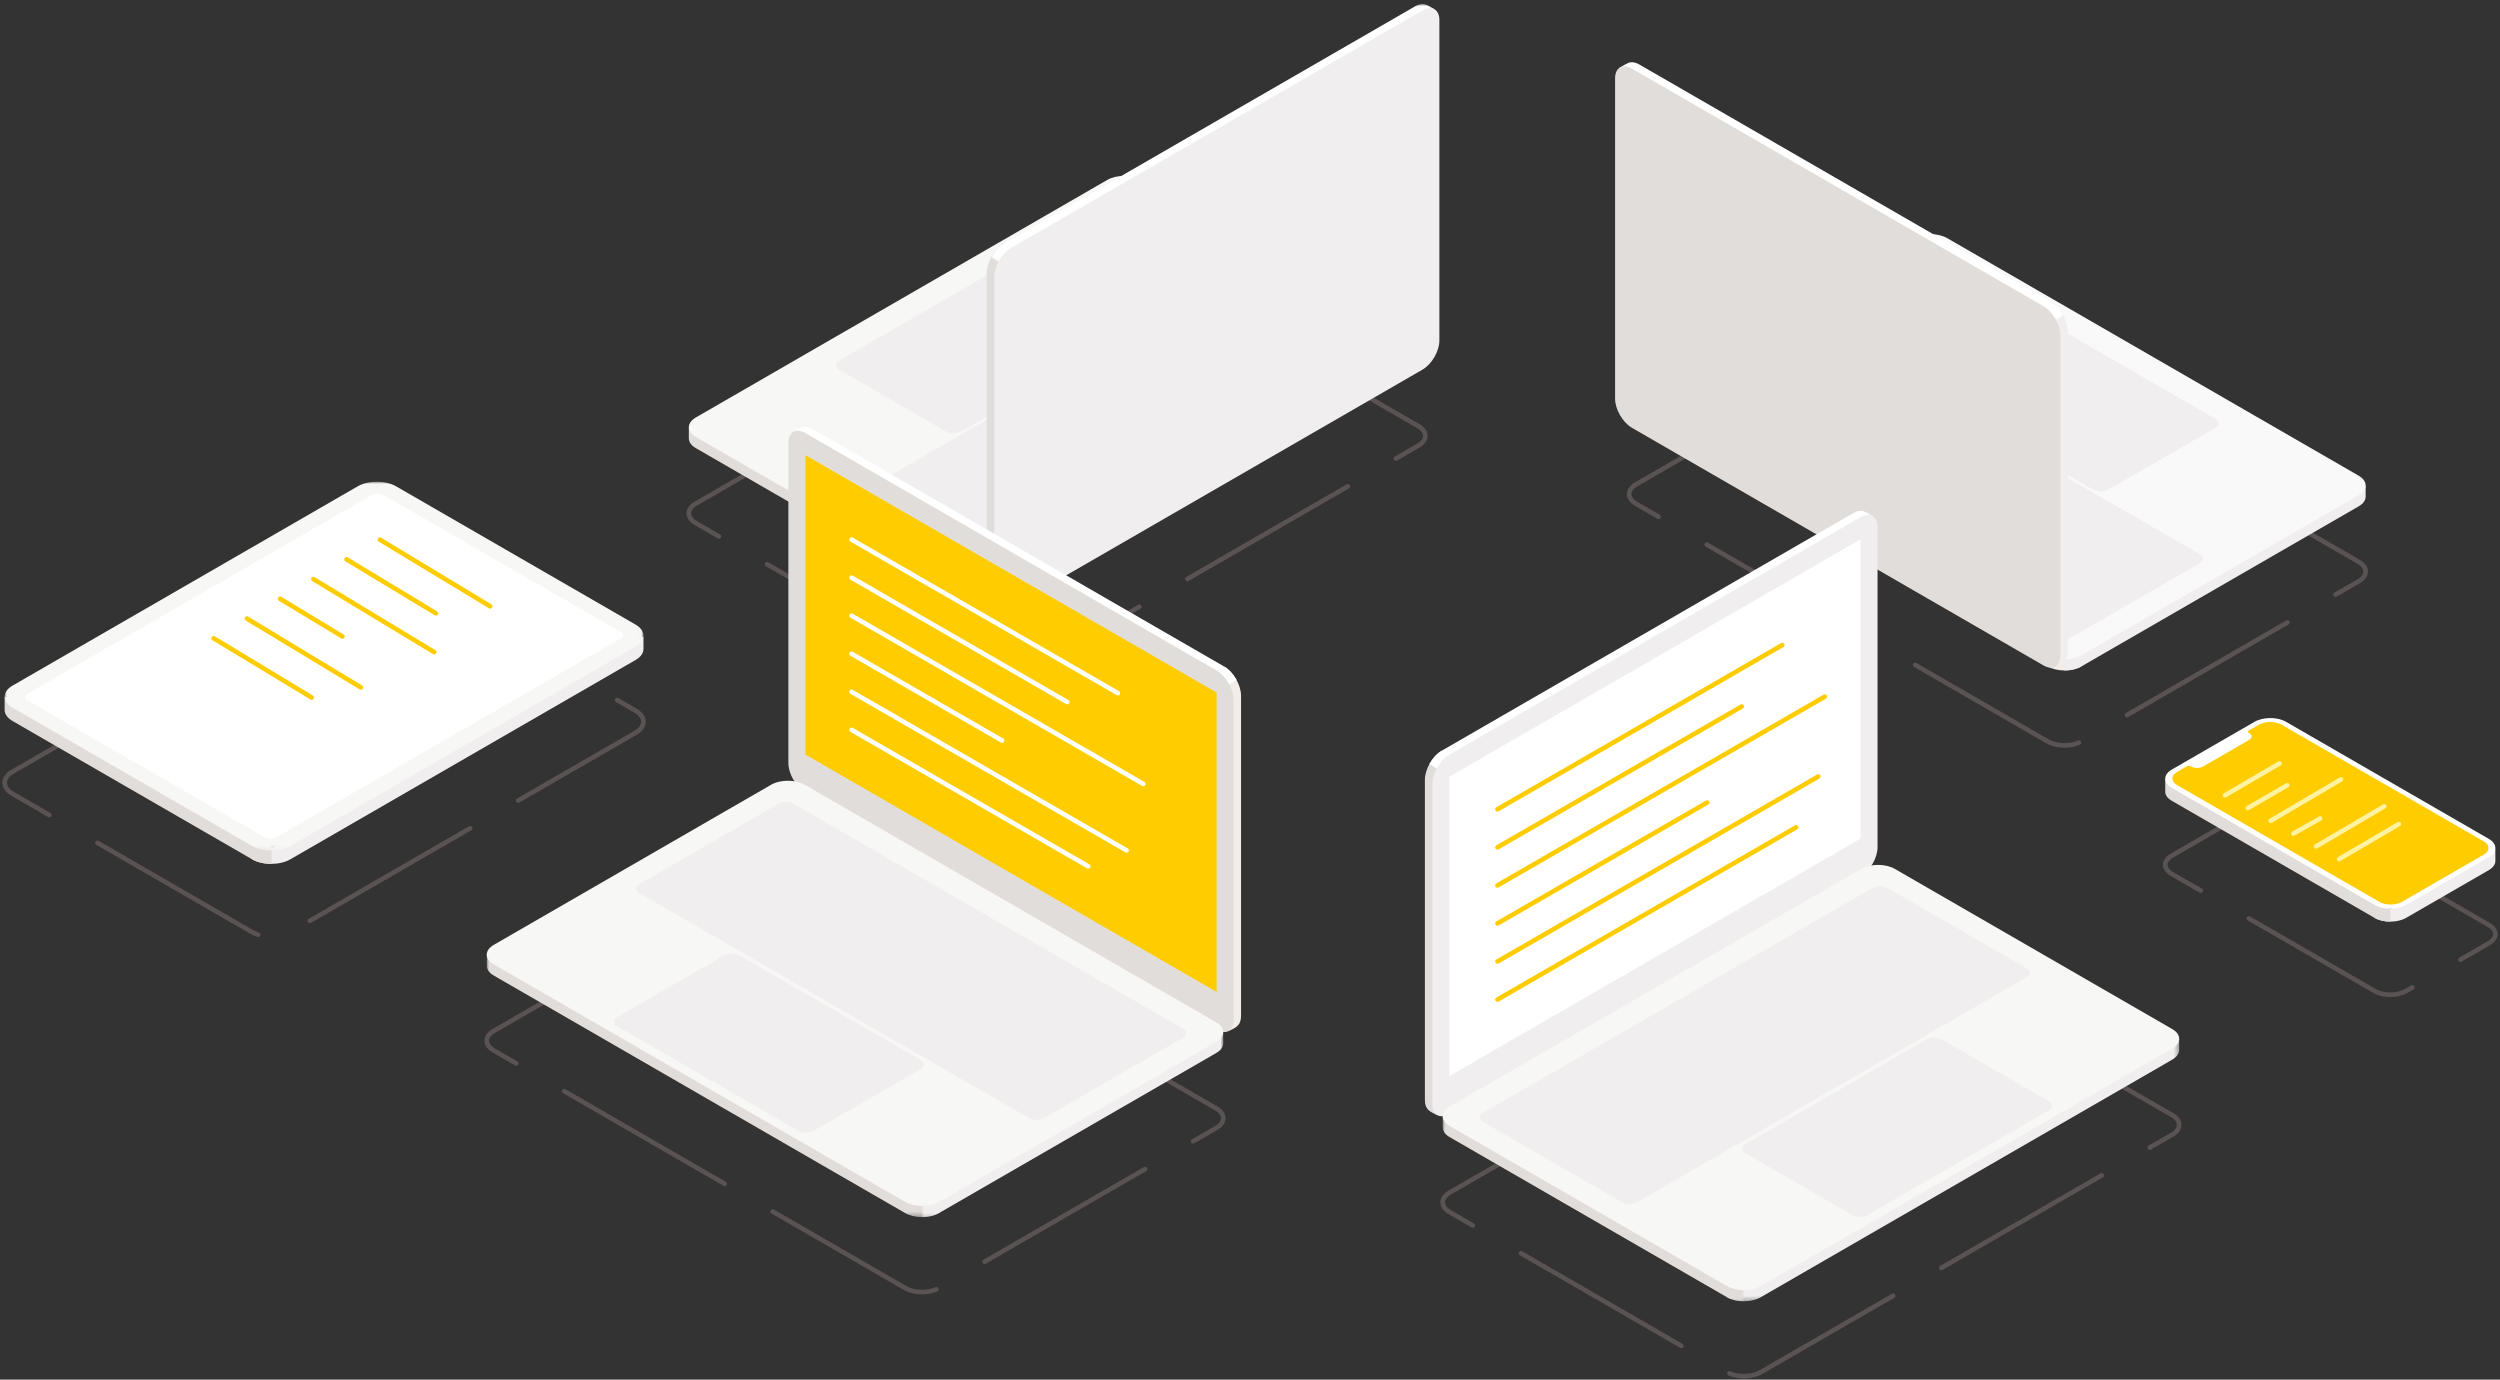 <svg width="540" height="298" viewBox="0 0 540 298" xmlns="http://www.w3.org/2000/svg" xmlns:xlink="http://www.w3.org/1999/xlink">
    <rect x="0" y="0" width="540" height="298" fill="#333333" stroke="none"/>
    <defs>
        <path id="a" d="M0 0h95.865v55.805H0z"/>
        <path id="c" d="M0 0h137.99v79.669H0z"/>
        <path id="e" d="M0 0h97.668v56.69H0z"/>
        <path id="g" d="M0 0h65.06v40.456H0z"/>
        <path id="i" d="M0 0h97.668v56.69H0z"/>
        <path id="k" d="M0 0h65.06v40.456H0z"/>
    </defs>
    <g fill="none" fill-rule="evenodd">
        <path d="M306.349 96.265c2.021-1.166 2.031-3.052.023-4.212L246.454 57.46c-2.008-1.16-5.275-1.154-7.295.013l-88.85 51.297c-2.022 1.167-2.031 3.053-.023 4.212l59.918 34.594c2.008 1.16 5.275 1.154 7.295-.013l88.85-51.298z" stroke="#B59F9E" opacity=".3" stroke-linecap="round" stroke-linejoin="round" stroke-dasharray="40,12"/>
        <path d="M210.204 131.384c2.008 1.159 5.274 1.153 7.295-.013l88.85-51.298c1.007-.582 1.514-1.34 1.522-2.1v-2.415h-3.514l-94.153 50.434v5.392z" fill="#F2EDE8"/>
        <path d="M213.847 132.25c-1.32.002-2.64-.287-3.643-.866L150.286 96.79c-1.004-.58-1.504-1.341-1.5-2.103v-2.284l7.191-.61 57.87 34.59v5.866z" fill="#E1DDDA"/>
        <path d="m217.5 128.963 88.849-51.297c2.021-1.167 2.031-3.053.023-4.212L246.454 38.86c-2.008-1.16-5.275-1.154-7.295.013l-88.85 51.298c-2.022 1.166-2.031 3.052-.023 4.211l59.918 34.594c2.008 1.16 5.275 1.154 7.295-.013" fill="#F7F7F5"/>
        <path d="m217.903 126.425 84.215-48.622c.893-.515.897-1.349.01-1.86L272 58.546c-.887-.512-2.33-.51-3.224.007l-84.215 48.621c-.893.516-.74 1.44.147 1.951l29.971 17.305c.888.512 2.33.51 3.224-.006M207.617 93.207l39.259-22.666c.893-.515.897-1.349.01-1.861l-23.23-13.412c-.888-.513-2.331-.51-3.224.005l-39.26 22.667c-.892.515-.897 1.349-.01 1.86l23.231 13.413c.888.512 2.331.51 3.224-.006" fill="#F0EEEF"/>
        <path d="M215.812 131.407s-1.304-.503-1.97-1.16c-.445-.439-.707-1.145-.707-2.073V58.986c0-2.319 1.638-5.144 3.659-6.312l-.982 78.733z" fill="#E1DDDA"/>
        <g transform="translate(214.109 .875)">
            <mask id="b" fill="#fff">
                <use xlink:href="#a"/>
            </mask>
            <path d="M95.865 1.212S94.704.467 93.93.144c-.642-.268-1.48-.17-2.395.358L2.685 51.8C1.625 52.413.668 53.482 0 54.696l1.836 1.11L95.865 1.211z" fill="#FFF" mask="url(#b)"/>
        </g>
        <path d="m307.248 79.845-88.85 51.297c-2.02 1.167-3.659.233-3.659-2.086V59.869c0-2.32 1.639-5.145 3.66-6.312l88.85-51.297c2.02-1.167 3.659-.233 3.659 2.086v69.187c0 2.32-1.639 5.145-3.66 6.312" fill="#F0EEEF"/>
        <g>
            <path d="M353.418 108.838c-2.021-1.167-2.032-3.052-.023-4.212l59.918-34.593c2.008-1.16 5.274-1.154 7.295.013l88.85 51.297c2.021 1.167 2.031 3.053.023 4.212l-59.918 34.594c-2.008 1.16-5.275 1.153-7.296-.013l-88.85-51.298z" stroke="#B59F9E" opacity=".3" stroke-linecap="round" stroke-linejoin="round" stroke-dasharray="40,12"/>
            <path d="M449.563 143.957c-2.008 1.159-5.275 1.153-7.295-.014l-88.85-51.297c-1.007-.582-1.514-1.34-1.523-2.1V88.13h3.515l94.153 50.434v5.392z" fill="#F2EDE8"/>
            <path d="M445.92 144.822c1.32.003 2.639-.286 3.643-.865l59.918-34.594c1.004-.58 1.504-1.341 1.5-2.104v-2.283l-7.192-.61-57.87 34.59v5.866z" fill="#F0EEEF"/>
            <path d="m442.267 141.536-88.85-51.297c-2.02-1.167-2.03-3.053-.022-4.212l59.918-34.594c2.008-1.16 5.274-1.154 7.295.013l88.85 51.297c2.021 1.167 2.031 3.053.023 4.212l-59.918 34.594c-2.008 1.16-5.275 1.154-7.296-.013" fill="#FAF9F9"/>
            <path d="m441.864 138.998-84.216-48.622c-.892-.515-.897-1.349-.01-1.86l30.129-17.396c.887-.512 2.33-.51 3.223.007l84.215 48.62c.893.517.741 1.44-.146 1.952l-29.972 17.305c-.887.512-2.33.51-3.223-.006M452.15 105.78l-39.26-22.666c-.893-.516-.897-1.349-.01-1.861l23.232-13.412c.887-.513 2.33-.51 3.223.005l39.259 22.667c.893.515.897 1.349.01 1.86l-23.23 13.413c-.888.512-2.332.51-3.224-.006" fill="#F0EEEF"/>
            <path d="M443.955 143.98s1.304-.504 1.97-1.16c.444-.439.707-1.145.707-2.074V71.56c0-2.319-1.639-5.145-3.66-6.312l.983 78.733z" fill="#F0EEEF"/>
            <path d="M349.793 14.66s1.16-.746 1.935-1.069c.642-.267 1.48-.17 2.395.359l88.85 51.297c1.06.613 2.016 1.683 2.685 2.897l-1.836 1.11-94.029-54.595z" fill="#FFF"/>
            <path d="m352.518 92.418 88.85 51.297c2.021 1.167 3.66.233 3.66-2.086V72.442c0-2.32-1.639-5.145-3.66-6.312l-88.85-51.297c-2.02-1.167-3.659-.233-3.659 2.086v69.187c0 2.32 1.639 5.145 3.66 6.312" fill="#E1DDDA"/>
        </g>
        <g>
            <path d="M2.726 171.47c-2.291-1.32-2.303-3.459-.026-4.773l74.589-43.064c2.276-1.314 5.978-1.308 8.268.015l51.708 29.853c2.29 1.323 2.302 3.46.026 4.774L62.7 201.34c-2.276 1.313-5.978 1.307-8.268-.016L2.726 171.471z" stroke="#B59F9E" opacity=".3" stroke-linecap="round" stroke-linejoin="round" stroke-dasharray="40,12"/>
            <path d="M54.433 185.601c2.29 1.323 5.992 1.33 8.268.016l74.59-43.065c1.138-.657 1.704-1.52 1.7-2.384v-2.661L54.432 185.6z" fill="#F0EEEF"/>
            <path d="M1 153.358c.005.864.58 1.73 1.725 2.39L54.433 185.6c1.169.676 2.705 1.008 4.233.997v-5.423L1 150.481v2.877z" fill="#E1DDDA"/>
            <g transform="translate(1 104.052)">
                <mask id="d" fill="#fff">
                    <use xlink:href="#c"/>
                </mask>
                <path d="M53.433 78.672 1.726 48.82c-2.291-1.322-2.303-3.46-.026-4.773L76.289.98c2.276-1.314 5.978-1.307 8.268.015l51.708 29.854c2.29 1.322 2.302 3.46.026 4.773L61.7 78.688c-2.276 1.314-5.978 1.307-8.268-.016" fill="#F7F7F5" mask="url(#d)"/>
            </g>
            <path d="m57.238 180.905-51.36-29.653c-.652-.376-.655-.985-.007-1.359l74.528-43.028c.648-.375 1.701-.372 2.353.004l51.36 29.653c.652.376.655.984.007 1.359l-74.527 43.028c-.648.374-1.702.372-2.354-.004" fill="#FFF"/>
            <path d="m46.158 137.873 21.166 12.794M53.336 133.61l24.592 14.865m-17.415-19.128 13.452 8.131m-6.275-12.394 26.084 15.767m-18.906-20.03 19.285 11.657m-12.108-15.92 23.818 14.397" stroke="#FC0" stroke-linecap="round"/>
        </g>
        <g>
            <path d="M469.182 245.09c2.021-1.167 2.031-3.053.023-4.212l-59.918-34.594c-2.008-1.16-5.275-1.154-7.295.013l-88.85 51.298c-2.022 1.166-2.031 3.052-.023 4.211l59.918 34.594c2.008 1.16 5.275 1.154 7.295-.013l88.85-51.297z" stroke="#B59F9E" opacity=".3" stroke-linecap="round" stroke-linejoin="round" stroke-dasharray="40,12"/>
            <path d="M310.454 240.869s-1.304-.503-1.97-1.16c-.445-.438-.707-1.145-.707-2.073v-69.188c0-2.319 1.638-5.144 3.659-6.311l-.982 78.732z" fill="#E1DDDA"/>
            <path d="M404.616 111.549s-1.161-.745-1.935-1.068c-.642-.268-1.48-.17-2.395.358l-88.85 51.298c-1.06.613-2.017 1.682-2.685 2.896l1.836 1.11 94.029-54.594z" fill="#FFF"/>
            <path d="m401.89 189.307-88.85 51.297c-2.02 1.167-3.659.233-3.659-2.086v-69.187c0-2.319 1.639-5.145 3.66-6.312l88.85-51.297c2.02-1.167 3.659-.233 3.659 2.086v69.188c0 2.318-1.639 5.144-3.66 6.311" fill="#F0EEEF"/>
            <path fill="#FFF" d="M401.88 181.155 313.05 232.44v-64.667l88.829-51.285z"/>
            <path d="m387.95 178.71-64.493 37.188m69.275-48.165-69.275 39.946m45.28-34.33-45.28 26.11m70.684-48.977-70.684 40.758m52.75-38.636-52.75 30.417m61.508-43.686-61.508 35.467" stroke="#FC0" stroke-linecap="round"/>
            <g transform="translate(373.037 224.383)">
                <mask id="f" fill="#fff">
                    <use xlink:href="#e"/>
                </mask>
                <path d="M0 55.825c2.008 1.16 5.274 1.154 7.295-.013l88.85-51.298c1.007-.581 1.514-1.34 1.523-2.1V0h-3.515L0 50.434v5.391z" fill="#F0EEEF" mask="url(#f)"/>
            </g>
            <g transform="translate(311.62 240.618)">
                <mask id="h" fill="#fff">
                    <use xlink:href="#g"/>
                </mask>
                <path d="M65.06 40.456c-1.32.002-2.638-.286-3.642-.866L1.499 4.996C.495 4.417-.004 3.656 0 2.893V.61L7.191 0l57.87 34.59v5.866z" fill="#E1DDDA" mask="url(#h)"/>
            </g>
            <path d="m380.332 277.788 88.85-51.297c2.021-1.168 2.031-3.053.023-4.213l-59.918-34.593c-2.008-1.16-5.275-1.154-7.295.013l-88.85 51.297c-2.022 1.167-2.031 3.053-.023 4.212l59.918 34.594c2.008 1.16 5.275 1.153 7.295-.013" fill="#F7F7F5"/>
            <path d="m353.586 259.67 84.215-48.622c.893-.515.898-1.349.01-1.861l-30.128-17.394c-.887-.513-2.33-.51-3.223.005l-84.216 48.622c-.893.515-.74 1.439.147 1.951l29.971 17.305c.888.512 2.33.51 3.224-.006M403.366 262.455l39.259-22.666c.893-.516.897-1.35.01-1.862l-23.23-13.411c-.888-.513-2.331-.51-3.224.005l-39.26 22.667c-.892.515-.897 1.348-.01 1.86l23.231 13.413c.888.512 2.331.51 3.224-.006" fill="#F0EEEF"/>
        </g>
        <g>
            <path d="M106.66 226.914c-2.022-1.167-2.032-3.053-.023-4.212l59.917-34.593c2.009-1.16 5.275-1.154 7.296.013l88.85 51.297c2.02 1.167 2.03 3.052.023 4.212l-59.918 34.594c-2.009 1.16-5.275 1.153-7.296-.013l-88.85-51.298z" stroke="#B59F9E" opacity=".3" stroke-linecap="round" stroke-linejoin="round" stroke-dasharray="40,12"/>
            <path d="M265.388 222.693s1.303-.503 1.97-1.16c.444-.438.707-1.144.707-2.073v-69.187c0-2.32-1.639-5.145-3.66-6.312l.983 78.732z" fill="#F2EDE8"/>
            <path d="M171.226 93.373s1.16-.745 1.935-1.068c.642-.267 1.479-.17 2.395.359l88.85 51.297c1.06.613 2.016 1.682 2.684 2.897l-1.835 1.109-94.03-54.594z" fill="#FFF"/>
            <path d="m173.95 171.132 88.851 51.297c2.02 1.166 3.659.233 3.659-2.086v-69.188c0-2.319-1.638-5.144-3.659-6.312l-88.85-51.297c-2.02-1.166-3.66-.232-3.66 2.086v69.188c0 2.319 1.64 5.144 3.66 6.312" fill="#E1DDDA"/>
            <path fill="#FC0" d="m173.962 162.979 88.828 51.285v-64.667l-88.828-51.285z"/>
            <g transform="translate(105.137 206.207)">
                <mask id="j" fill="#fff">
                    <use xlink:href="#i"/>
                </mask>
                <path d="M97.668 55.825c-2.009 1.16-5.275 1.154-7.296-.013L1.522 4.514C.516 3.933.008 3.174 0 2.414V0h3.515l94.153 50.434v5.391z" fill="#E1DDDA" mask="url(#j)"/>
            </g>
            <g transform="translate(199.161 222.442)">
                <mask id="l" fill="#fff">
                    <use xlink:href="#k"/>
                </mask>
                <path d="M0 40.456c1.32.002 2.639-.286 3.643-.866L63.561 4.996c1.004-.579 1.504-1.34 1.5-2.103V.61L57.869 0 0 34.59v5.866z" fill="#F0EEEF" mask="url(#l)"/>
            </g>
            <path d="m195.51 259.612-88.85-51.297c-2.022-1.167-2.032-3.053-.023-4.212l59.917-34.594c2.009-1.16 5.275-1.154 7.296.013l88.85 51.297c2.02 1.167 2.03 3.053.023 4.212l-59.918 34.594c-2.009 1.16-5.275 1.154-7.296-.013" fill="#F7F7F5"/>
            <path d="m222.255 241.494-84.215-48.622c-.893-.515-.897-1.348-.01-1.86l30.128-17.395c.888-.513 2.331-.51 3.224.006l84.215 48.621c.893.516.741 1.44-.146 1.952L225.479 241.5c-.887.513-2.33.51-3.224-.006M172.475 244.28l-39.259-22.667c-.893-.515-.897-1.349-.01-1.861l23.231-13.412c.887-.512 2.33-.51 3.223.005l39.26 22.667c.893.515.897 1.349.01 1.86l-23.231 13.413c-.888.512-2.33.51-3.224-.006" fill="#F0EEEF"/>
            <path d="m183.938 157.654 51.121 29.478m-51.121-37.698 59.397 34.25m-59.397-42.469 32.49 18.735m-32.49-26.954 63 36.327m-63-44.546 46.578 26.858m-46.578-35.078 57.526 33.172" stroke="#FFF" stroke-linecap="round"/>
        </g>
        <g>
            <path d="M493.785 174.51c-1.89-1.09-4.935-1.084-6.838.016l-17.822 10.289c-1.903 1.099-1.915 2.856-.025 3.948l43.805 25.291c1.89 1.09 4.935 1.084 6.838-.015l17.822-10.29c1.903-1.098 1.915-2.857.025-3.947l-43.805-25.291z" stroke="#B59F9E" opacity=".3" stroke-linecap="round" stroke-linejoin="round" stroke-dasharray="40,12"/>
            <path d="M512.905 198.262c1.89 1.091 4.935 1.085 6.838-.014l17.822-10.29c.945-.545 1.424-1.254 1.435-1.963v-2.567l-26.095 14.834z" fill="#F0EEEF"/>
            <path d="M516.32 199.076c-1.236.003-2.47-.268-3.415-.813L469.1 172.97c-.945-.545-1.415-1.257-1.41-1.97v-2.78l48.63 26.815v4.04z" fill="#E1DDDA"/>
            <path d="M493.785 155.911c-1.89-1.09-4.935-1.084-6.838.015l-17.822 10.29c-1.903 1.098-1.915 2.856-.025 3.947l43.805 25.291c1.89 1.091 4.935 1.084 6.838-.014l17.822-10.29c1.903-1.099 1.915-2.857.025-3.948l-43.805-25.29z" fill="#FFF"/>
            <path d="M485.734 158.285c-.232-.134-.23-.351.002-.486l2.168-1.251c1.363-.787 3.567-.791 4.921-.01l43.678 25.218c1.355.782 1.348 2.054-.015 2.841l-17.641 10.186c-1.364.787-3.567.79-4.922.009l-43.678-25.217c-1.354-.783-1.347-2.055.016-2.842l2.107-1.217a.93.93 0 0 1 .84-.001l.078.044c.78.45 1.869.414 2.653-.039l9.802-5.659c.785-.453.848-1.082.068-1.532l-.077-.044z" fill="#FC0"/>
            <path d="m518.135 178.008-12.894 7.552m9.741-11.377-14.67 8.621m.829-6.01-5.759 3.255m10.264-11.692-15.193 8.936m3.603-7.68-8.533 4.925m6.856-9.64-11.785 6.884" stroke="#FFF2A0" stroke-linecap="round"/>
        </g>
    </g>
</svg>
